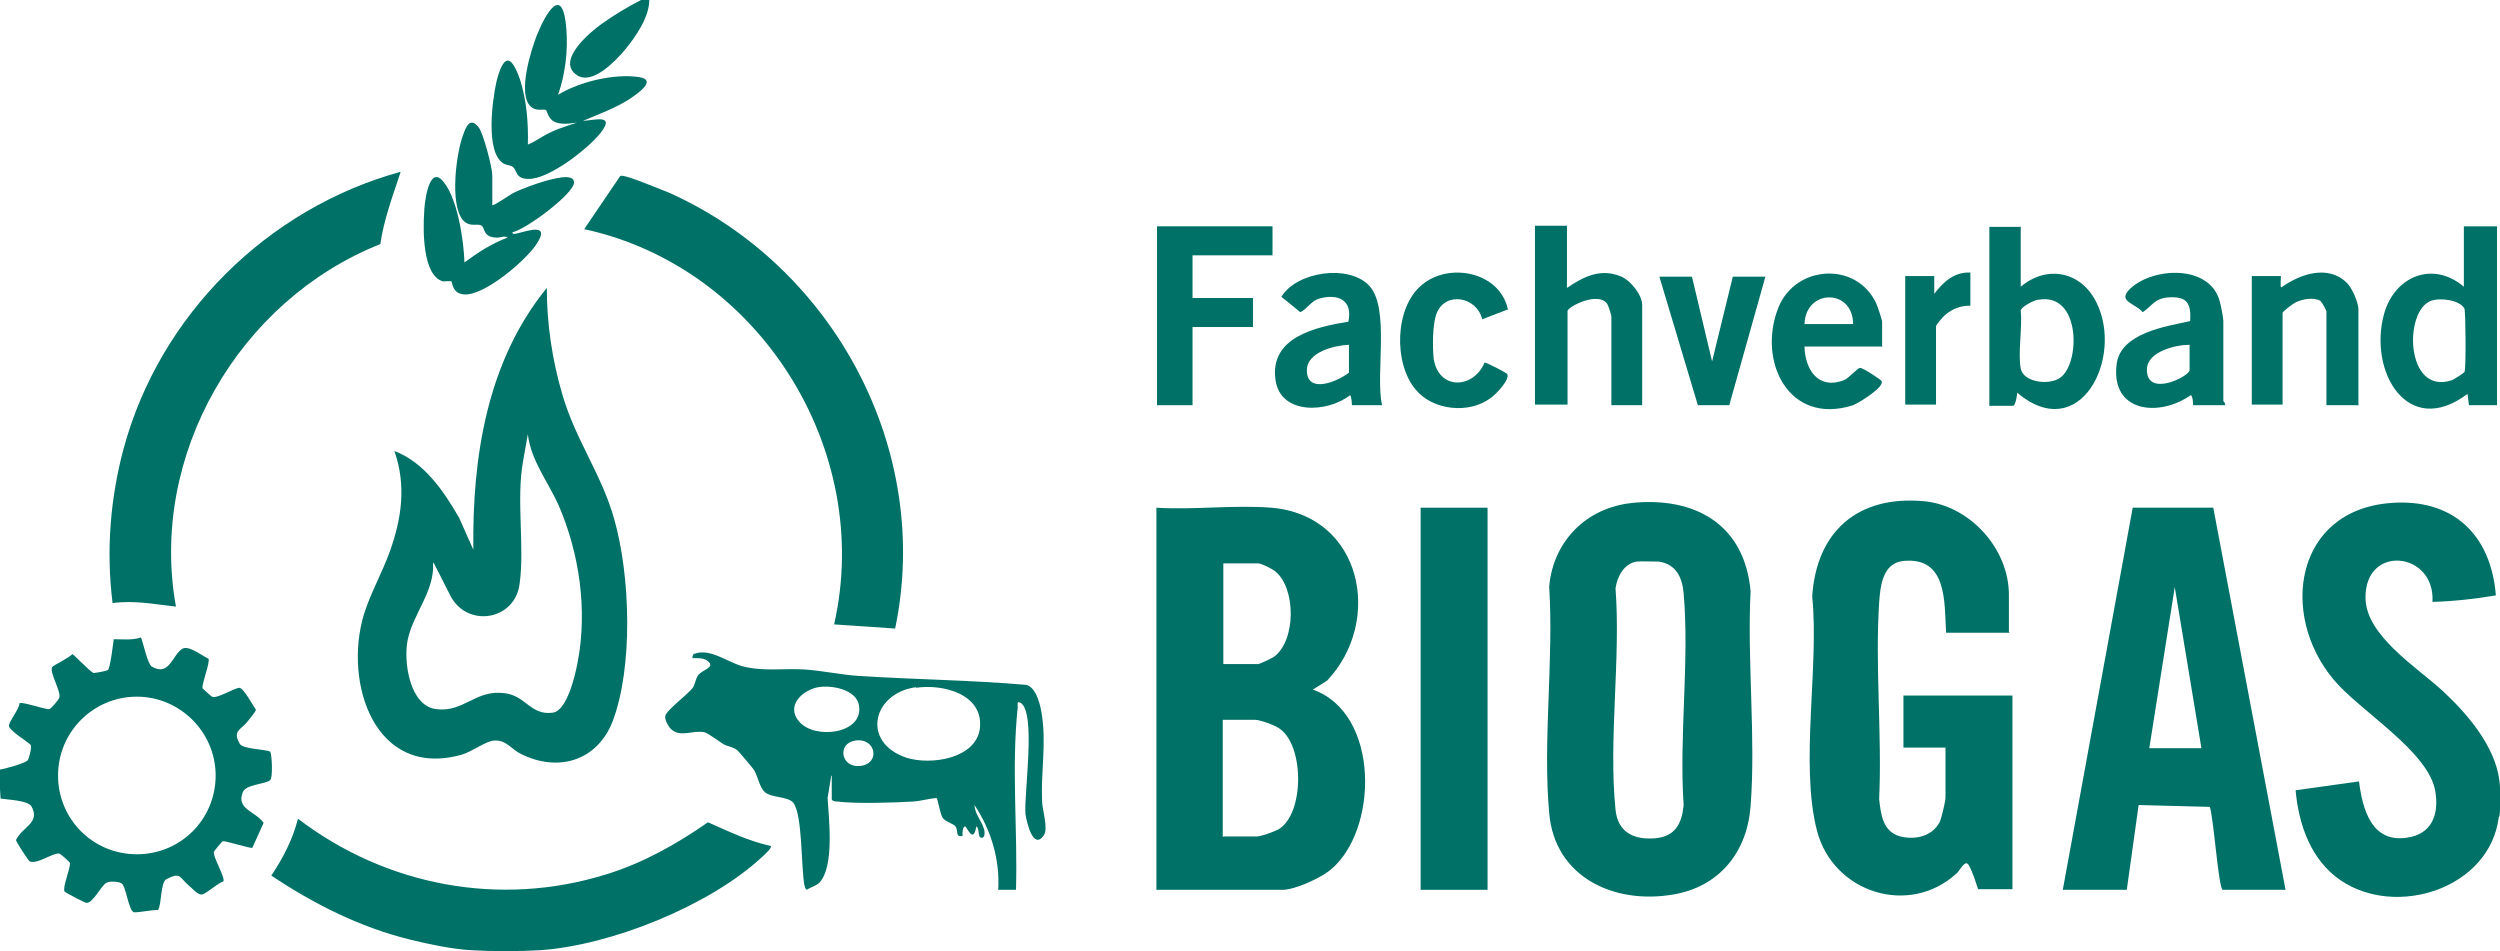 <?xml version="1.0" encoding="UTF-8"?>
<svg id="Layer_2" xmlns="http://www.w3.org/2000/svg" version="1.1" viewBox="0 0 422 160.6">
  <!-- Generator: Adobe Illustrator 29.3.1, SVG Export Plug-In . SVG Version: 2.1.0 Build 151)  -->
  <defs>
    <style>
      .st0 {
        fill: #007167;
      }
    </style>
  </defs>
  <g id="Layer_1-2">
    <g id="Lc8z8C">
      <path class="st0" d="M214.6,85.7c15.4,1.3,18.9,19.2,9.4,29.2l-2.4,1.5c11.4,4,11.1,23.9,2.9,30.5-1.6,1.3-5.9,3.3-8,3.3h-21.3v-64.5c6.3.4,13.2-.5,19.4,0h0ZM206.5,112.1h5.9c.2,0,2.3-1,2.6-1.2,3.8-2.7,3.8-11.7.2-14.5-.5-.4-2.3-1.3-2.8-1.3h-5.9v17h0ZM206.5,141.2h5.6c.8,0,2.9-.8,3.7-1.2,4.4-2.6,4.4-14.1.2-17-.8-.6-3.3-1.5-4.2-1.5h-5.4v19.8h0Z"/>
      <path class="st0" d="M275.4,84.9c10.7-1.1,19.1,3.6,20.1,14.9-.6,11.8.9,24.6,0,36.3-.6,7.8-5.3,13.6-13.1,14.9-9.9,1.7-20-2.9-20.9-13.8-1.1-12.2.8-25.9,0-38.2.7-7.7,6.3-13.3,14-14.1h0ZM276.2,94.8c-2.1.4-3.2,2.5-3.5,4.5.9,11.9-1.2,25.6,0,37.4.4,3.8,3.1,5.1,6.7,4.8,3.4-.3,4.5-2.5,4.8-5.6-.8-11.5,1-24.3,0-35.7-.2-2.7-1.3-5-4.2-5.4-.9,0-2.9-.1-3.8,0h0Z"/>
      <path class="st0" d="M339.2,106.8h-10.7c-.3-5.3.2-12.9-7.3-12.1-3.4.4-3.8,4.2-4,7-.7,10.8.5,22.3,0,33.2.3,2.6.6,5.5,3.6,6.3,2.5.6,5.3,0,6.6-2.4.3-.6,1-3.5,1-4.2v-8.4h-7.1v-8.8h18.4v32.7h-5.8c-.4-1.2-.9-2.9-1.6-4.1-.6-1-1.5,1-2,1.4-8,7.4-20.9,3.3-23.6-7.2-2.9-11.2.4-27.7-.8-39.5.7-11,7.7-17.1,18.8-16.1,7.8.7,14.4,8,14.4,15.8v6.2h0Z"/>
      <path class="st0" d="M421.8,137.9c-1.5,12.1-17.3,17.1-26.7,10.7-5-3.4-7.1-9.4-7.6-15.2l10.7-1.5c.6,4.7,2.1,10.4,8.1,9.5,4.2-.6,5.4-3.9,4.8-7.7-1-6.8-12.7-13.6-17.2-19-9.2-11-6.5-28.6,9.7-29.8,10.5-.8,16.9,5.4,17.7,15.6-3.5.6-7.1,1-10.7,1.1.5-8.5-11.4-9.8-11.3-.7,0,6.4,8.8,11.8,13.1,15.8,4.1,3.8,8.8,9.3,9.5,15.1.2,1.4.2,4.7,0,6h0Z"/>
      <path class="st0" d="M348.2,150.2l11.8-64.5h13.6s12.2,64.5,12.2,64.5h-10.6c-.7,0-1.6-12.8-2.2-14l-11.6-.3h-.4c0,0-2,14.3-2,14.3h-11,0ZM371.6,126.3l-4.5-27.2-4.3,27.2h8.8Z"/>
      <rect class="st0" x="239.8" y="85.7" width="11.3" height="64.5"/>
      <path class="st0" d="M421.5,38.2v30.2h-4.7c-.1,0-.2-1.7-.3-1.9-10.1,7.6-16.7-3.8-14.1-13.4,1.7-6.4,8.2-9.2,13.5-4.7v-10.2h5.5ZM416,62.8c.3-.5.2-10.2,0-10.7-.8-1.5-4.2-1.9-5.7-1.3-4.6,1.8-4.2,15.9,3.5,13.4.4-.1,2.2-1.3,2.3-1.5h0Z"/>
      <path class="st0" d="M341.1,38.2v10.2c4.5-3.8,10.3-2.5,12.8,2.7,4.6,9.3-2.8,24.1-13.4,15.2,0,.4-.3,2.2-.7,2.2h-4v-30.2h5.2ZM344,50.6c-.7.1-2.7,1.1-2.9,1.8.3,2.9-.5,7.1,0,9.8.4,2.3,4.7,2.9,6.6,1.6,3.5-2.3,3.6-14.5-3.6-13.2h0Z"/>
      <path class="st0" d="M264.5,38.2v10.4c2.8-1.9,5.7-3.4,9.2-1.9,1.6.7,3.5,3.1,3.5,4.8v16.9h-5.2v-15c0-.2-.5-1.8-.7-2.1-1.5-2.2-6.7.5-6.7,1.2v15.8h-5.5v-30.2h5.5Z"/>
      <polygon class="st0" points="214.8 38.2 214.8 43.1 201.3 43.1 201.3 50.3 211.5 50.3 211.5 55.2 201.3 55.2 201.3 68.4 195.3 68.4 195.3 38.2 214.8 38.2"/>
      <path class="st0" d="M375.4,68.4h-5.2c0,0,0-1.5-.4-1.7-5.4,3.8-13.6,2.9-12.5-5.3.7-5.2,8.3-6.3,12.4-7.2.2-3.1-.6-4.2-3.7-4-2.3.2-2.6,1.3-4.3,2.5-1.4-1.6-4.4-1.8-2.1-4,4-3.7,13.5-4,15.1,2.2.2.7.6,2.7.6,3.3v13.5c0,0,.4.4.3.7h0ZM369.6,58.2c-2.3,0-7,1.1-7.2,4-.2,5.1,7.2,1.3,7.2.3v-4.3Z"/>
      <path class="st0" d="M233.4,68.4h-5.2c0,0,0-1.3-.3-1.7-3.8,3-11.8,3.4-12.6-2.6-1-7.2,6.8-8.9,12.3-9.8.8-3.6-1.7-4.8-4.9-3.9-1.4.4-2,1.7-3.2,2.3l-3.2-2.6c2.6-4.3,11.4-5.5,14.8-1.9,3.6,3.8,1,15.2,2.2,20.2h0ZM227.7,58.2c-2.4.1-7.1,1.2-7.1,4.3,0,4.1,5.2,1.9,7.1.4v-4.7Z"/>
      <path class="st0" d="M398.2,68.4h-5.5v-15.8c0-.2-.7-1.5-1-1.8-1.1-.7-3.2-.3-4.3.3-.4.2-2.1,1.5-2.1,1.7v15.5h-5.2v-21.7h4.9c.1,0-.2,1.9.1,1.9,3.1-2.2,7.8-3.9,11-.8.9.8,2,3.4,2,4.5v16.1h0Z"/>
      <path class="st0" d="M317.8,58.5h-13.2c.1,3.9,2.3,7.3,6.6,5.7,1-.4,2.3-2.1,2.8-2.1s3.5,2,3.6,2.2c.6,1-3.8,3.7-4.8,4.1-10.9,3.5-16.2-7.5-12.6-16.5,2.9-7.2,13.2-7.8,16.5-.7.2.4,1,2.8,1,3.1v4.3h0ZM312.8,54.7c0-6-8-6-8.2,0h8.2Z"/>
      <path class="st0" d="M254.6,52.2l-4.4,1.7c-.9-3.8-6.2-4.8-7.7-1-.7,1.8-.7,5.7-.5,7.6.8,5.4,6.7,5.2,8.6.7.4,0,3.6,1.7,3.8,1.9.6.9-2,3.6-2.8,4.1-3.6,2.7-9.7,2.1-12.6-1.4-3.8-4.4-3.6-13.9,1-17.7,4.6-3.9,13.1-2.2,14.5,4Z"/>
      <polygon class="st0" points="285.6 46.7 289 61 292.5 46.7 298 46.7 291.9 68.4 286.6 68.4 280.1 46.7 285.6 46.7"/>
      <path class="st0" d="M332.6,46.1v5.5c-1.7,0-3,.5-4.3,1.6-.3.2-1.5,1.7-1.5,1.8v13.3h-5.2v-21.7h4.9v3c1.6-2.1,3.4-3.7,6.1-3.6h0Z"/>
      <path class="st0" d="M66.5,76.1c5.1,1.9,8.4,6.8,11,11.3l2.4,5.4c-.2-15.6,2.3-31.8,12.4-44.2,0,6,.9,12.1,2.6,17.9,2.2,7.7,6.7,13.6,8.8,21.2,2.7,9.5,3.2,24.9-.3,34.1-2.6,6.6-9.1,8.6-15.4,5.5-1.7-.8-2.5-2.4-4.5-2.3-1.4,0-3.8,1.9-5.6,2.4-14.7,4.1-19.9-12.2-16.5-23.6,1.1-3.6,3.1-7.1,4.4-10.7,2-5.6,2.8-11.1.8-16.9h0ZM73.1,95c.3,4.8-3.4,8.6-4.3,13.1-.7,3.5.3,11,4.8,11.6,4.7.6,6.6-3.3,11.5-2.7,3.7.4,4.4,3.8,8.2,3.3,2.4-.3,3.8-6.3,4.2-8.5,1.7-8.8.3-18.4-3.2-26.5-1.8-4-4.7-7.6-5.2-12l-.8,4.5c-1.2,6.6.3,14.5-.6,20.8-.8,6.1-8.7,7.4-11.6,2.1l-2.9-5.7h0Z"/>
      <path class="st0" d="M109.6,0c0,2.9-2.3,6.2-4.1,8.4-1.6,1.9-5.5,6-8.1,4.3-3.6-2.4,2.1-7.2,4.2-8.7S105.9,1.2,108.2,0h1.4Z"/>
      <path class="st0" d="M83.2,34.6c.1.2,3-1.8,3.4-2,1.6-.8,3.9-1.6,5.6-2.1.9-.2,4.7-1.4,4.7.3,0,1.9-8.2,8-10.4,8.4,0,.5.6.2.8.2,2-.5,5.7-1.8,3.2,1.9-1.8,2.7-8.8,8.7-12.2,8.4-2-.2-1.9-2-2.1-2.2-.2-.1-1,0-1.4,0-3.5-.9-3.4-8.8-3.2-11.6,0-1.3.7-7.7,2.9-5.6,2.7,2.6,3.8,10.4,3.9,14,2.3-1.7,4.6-3.2,7.3-4.2-.6-.4-1.3.1-2,0-2.2-.1-1.8-1.6-2.4-2-.7-.5-2,.4-3.2-1-2.2-2.7-1.1-11.3.1-14.4.5-1.4,1.2-3,2.6-1.2.8,1,2.3,6.8,2.3,8.1v5.1h0Z"/>
      <path class="st0" d="M98.3,20.6c-1.4.1-3.2.6-4.6,0-1.1-.4-1.4-1.9-1.5-2-.4-.3-1.6.3-2.6-.6-2.3-2.1,0-9.4,1-12,1.5-3.7,4.4-8.9,5-1.1.3,3.7-.2,7.7-1.4,11.1,3.6-2.2,9.4-3.6,13.6-3,3.4.5-.5,3-1.5,3.7-2.5,1.6-5.3,2.6-7.9,3.7,2-.1,5.5-1.2,3,2-2.1,2.7-8.8,7.9-12.2,7.8-2.2,0-1.9-1.4-2.6-2-.3-.3-1.1-.3-1.6-.6-3.1-1.8-1.9-10.7-1.2-13.8,1.1-4.4,2.4-5,4-.3,1.1,3.5,1.4,7.3,1.3,10.9,1.3-.5,2.4-1.4,3.7-2,1.8-.9,3.9-1.4,5.7-2.1h0Z"/>
      <path class="st0" d="M98.6,38.7l6.1-9c.6-.4,7.3,2.5,8.4,2.9,27.7,12.5,44.3,43.4,38,73.5l-10.3-.7c6.7-29.5-12.7-60.3-42.1-66.7h0Z"/>
      <path class="st0" d="M67.6,29.1c-1.3,4-2.8,7.9-3.4,12.1-23.9,9.5-39.1,35.7-34.5,61.2-3.6-.4-7-1.1-10.7-.6-1.1-8.8-.4-17.7,1.9-26.2,6.1-22.4,24.2-40.4,46.7-46.6h0Z"/>
      <path class="st0" d="M0,129.9c.8-.1,4.4-1.1,4.7-1.6.2-.3.7-2.2.5-2.5,0-.2-2.3-1.7-2.7-2.1-.3-.3-1-.8-1-1.2.1-.9,1.7-2.7,1.8-3.8.4-.3,4.4,1.1,5,1,.3,0,1.6-1.6,1.7-1.9.4-1-1.7-4.3-1.2-5.2.2-.3,3-1.6,3.4-2.2.2,0,3,3,3.6,3.2.3,0,2.1-.3,2.4-.5.4-.2.9-4.5,1-5.2,1.6,0,3.1.2,4.6-.3.4,1,1.1,4.4,1.8,4.9,3,1.8,3.5-2,5.2-3,1.1-.6,3.3,1.2,4.4,1.7.3.6-1.2,4.3-1,5,0,0,1.5,1.4,1.6,1.4.8.4,3.6-1.4,4.6-1.5.7,0,2.3,3,2.8,3.7,0,.3-1.2,1.7-1.5,2.1-1.1,1.3-2.5,1.5-1.2,3.7.6.9,4.8.9,5.1,1.3.3.3.5,4.4,0,4.8-.9.7-4.1.7-4.6,2-1.2,2.9,2.1,3.2,3.5,5.2l-1.9,4.2c-.2.2-4.5-1.2-5-1.1-.1,0-1.5,1.7-1.5,1.8-.2.8,2,4.4,1.6,5-.9.2-3,2.2-3.7,2.2s-1.7-1.2-2.1-1.5c-1.6-1.3-1.3-2.4-3.8-1.1-1,.5-.8,4.1-1.4,5.2-1.2,0-3,.4-4,.4s-1.4-4.5-2.2-4.9c-.5-.3-2-.4-2.5-.1-.9.4-2.3,3.5-3.4,3.4-.3,0-3.5-1.7-3.7-1.9-.4-.7,1-3.9.9-4.8,0-.2-1.6-1.6-1.8-1.6-.9-.3-4.1,2.1-5.1,1.2-.2-.2-2.2-3.2-2.2-3.5,1-2.2,4.2-2.9,2.6-5.7-.6-1-4-1.1-5.2-1.3L0,133.2v-3.3h0ZM36.4,130.9c0-7.3-6-13.3-13.3-13.3s-13.3,5.9-13.3,13.3,5.9,13.3,13.3,13.3,13.3-5.9,13.3-13.3Z"/>
      <path class="st0" d="M79.6,160.4c-3.4-.2-7.1-1-10.4-1.8-8.5-2.1-16.2-6-23.4-10.8,2-3,3.6-6.1,4.5-9.6,14.8,11.3,34,15,52,9.4,6.2-1.9,11.9-5.1,17.2-8.8,3.4,1.5,6.9,3.2,10.6,4,.3.3-1.1,1.5-1.4,1.8-8.9,8.3-25.6,15-37.6,15.8-3.3.2-8.2.2-11.5,0h0Z"/>
      <path class="st0" d="M140.3,131l-.6,3.7c.2,3.5,1.2,11.6-1.4,14.3-.6.6-1.4.7-2.1,1.2-.3-.2-.3-.4-.4-.7-.6-3-.3-12-1.9-14-.9-1.1-3.7-.8-4.8-1.8-.9-.8-1.2-2.7-1.8-3.7-.2-.3-2.7-3.3-2.9-3.4-.6-.5-1.6-.6-2.3-1-.8-.5-2.5-1.8-3.2-2-2-.4-4.1,1-5.7-.6-.4-.4-1-1.5-.9-2.1,0-.9,4-3.8,4.7-4.9.4-.7.4-1.4.9-2.1.7-.8,2.6-1.2,1.8-2.1-.7-.8-1.8-.7-2.8-.7,0-.4,0-.7.5-.8,2.5-.8,5.4,1.4,7.7,2.1,3.5,1,7.1.4,10.6.6,3.1.2,6.2.9,9.3,1.1,9.4.6,18.8.7,28.2,1.5,1.8.4,2.5,3.7,2.7,5.3.7,4.8-.2,9.5,0,14.3,0,1.4,1.1,4.6.3,5.8-1.8,2.6-2.9-2.2-3.1-3.6-.3-3.3,1.9-17.4-.9-18.8-.6-.3-.4.4-.4.7-1.1,10.4,0,20.5-.3,30.9h-3c.3-5.1-1.2-10.1-4-14.3,0,1.6,1.6,3.1,1.7,4.6,0,.5-.1,1-.6.9-.6-.1-.2-1.6-.8-1.9-.5,3.1-1.6,0-1.9,0-.4,0-.5,1.3-.4,1.6-1.3.3-.7-.9-1.2-1.6-.4-.5-1.8-.8-2.2-1.5-.4-.6-.8-3.1-1-3.3-1.3.1-2.6.5-3.9.6-3.4.2-9.7.4-12.9,0-.3,0-.9-.1-.9-.4v-4h0ZM138.1,116c-2.7.5-5.5,3.2-3.2,5.8,2.6,3.1,10.9,2.1,10.1-2.7-.4-2.7-4.6-3.5-6.9-3.1ZM154.6,116c-7.3,1-9.3,9.3-1.6,11.9,4.1,1.3,11.7.2,12.4-4.9.7-5.8-6.2-7.6-10.8-6.9h0ZM144.4,125c-3.2.5-2.4,4.6.7,4.3,3.6-.3,2.8-4.8-.7-4.3Z"/>
    </g>
  </g>
</svg>